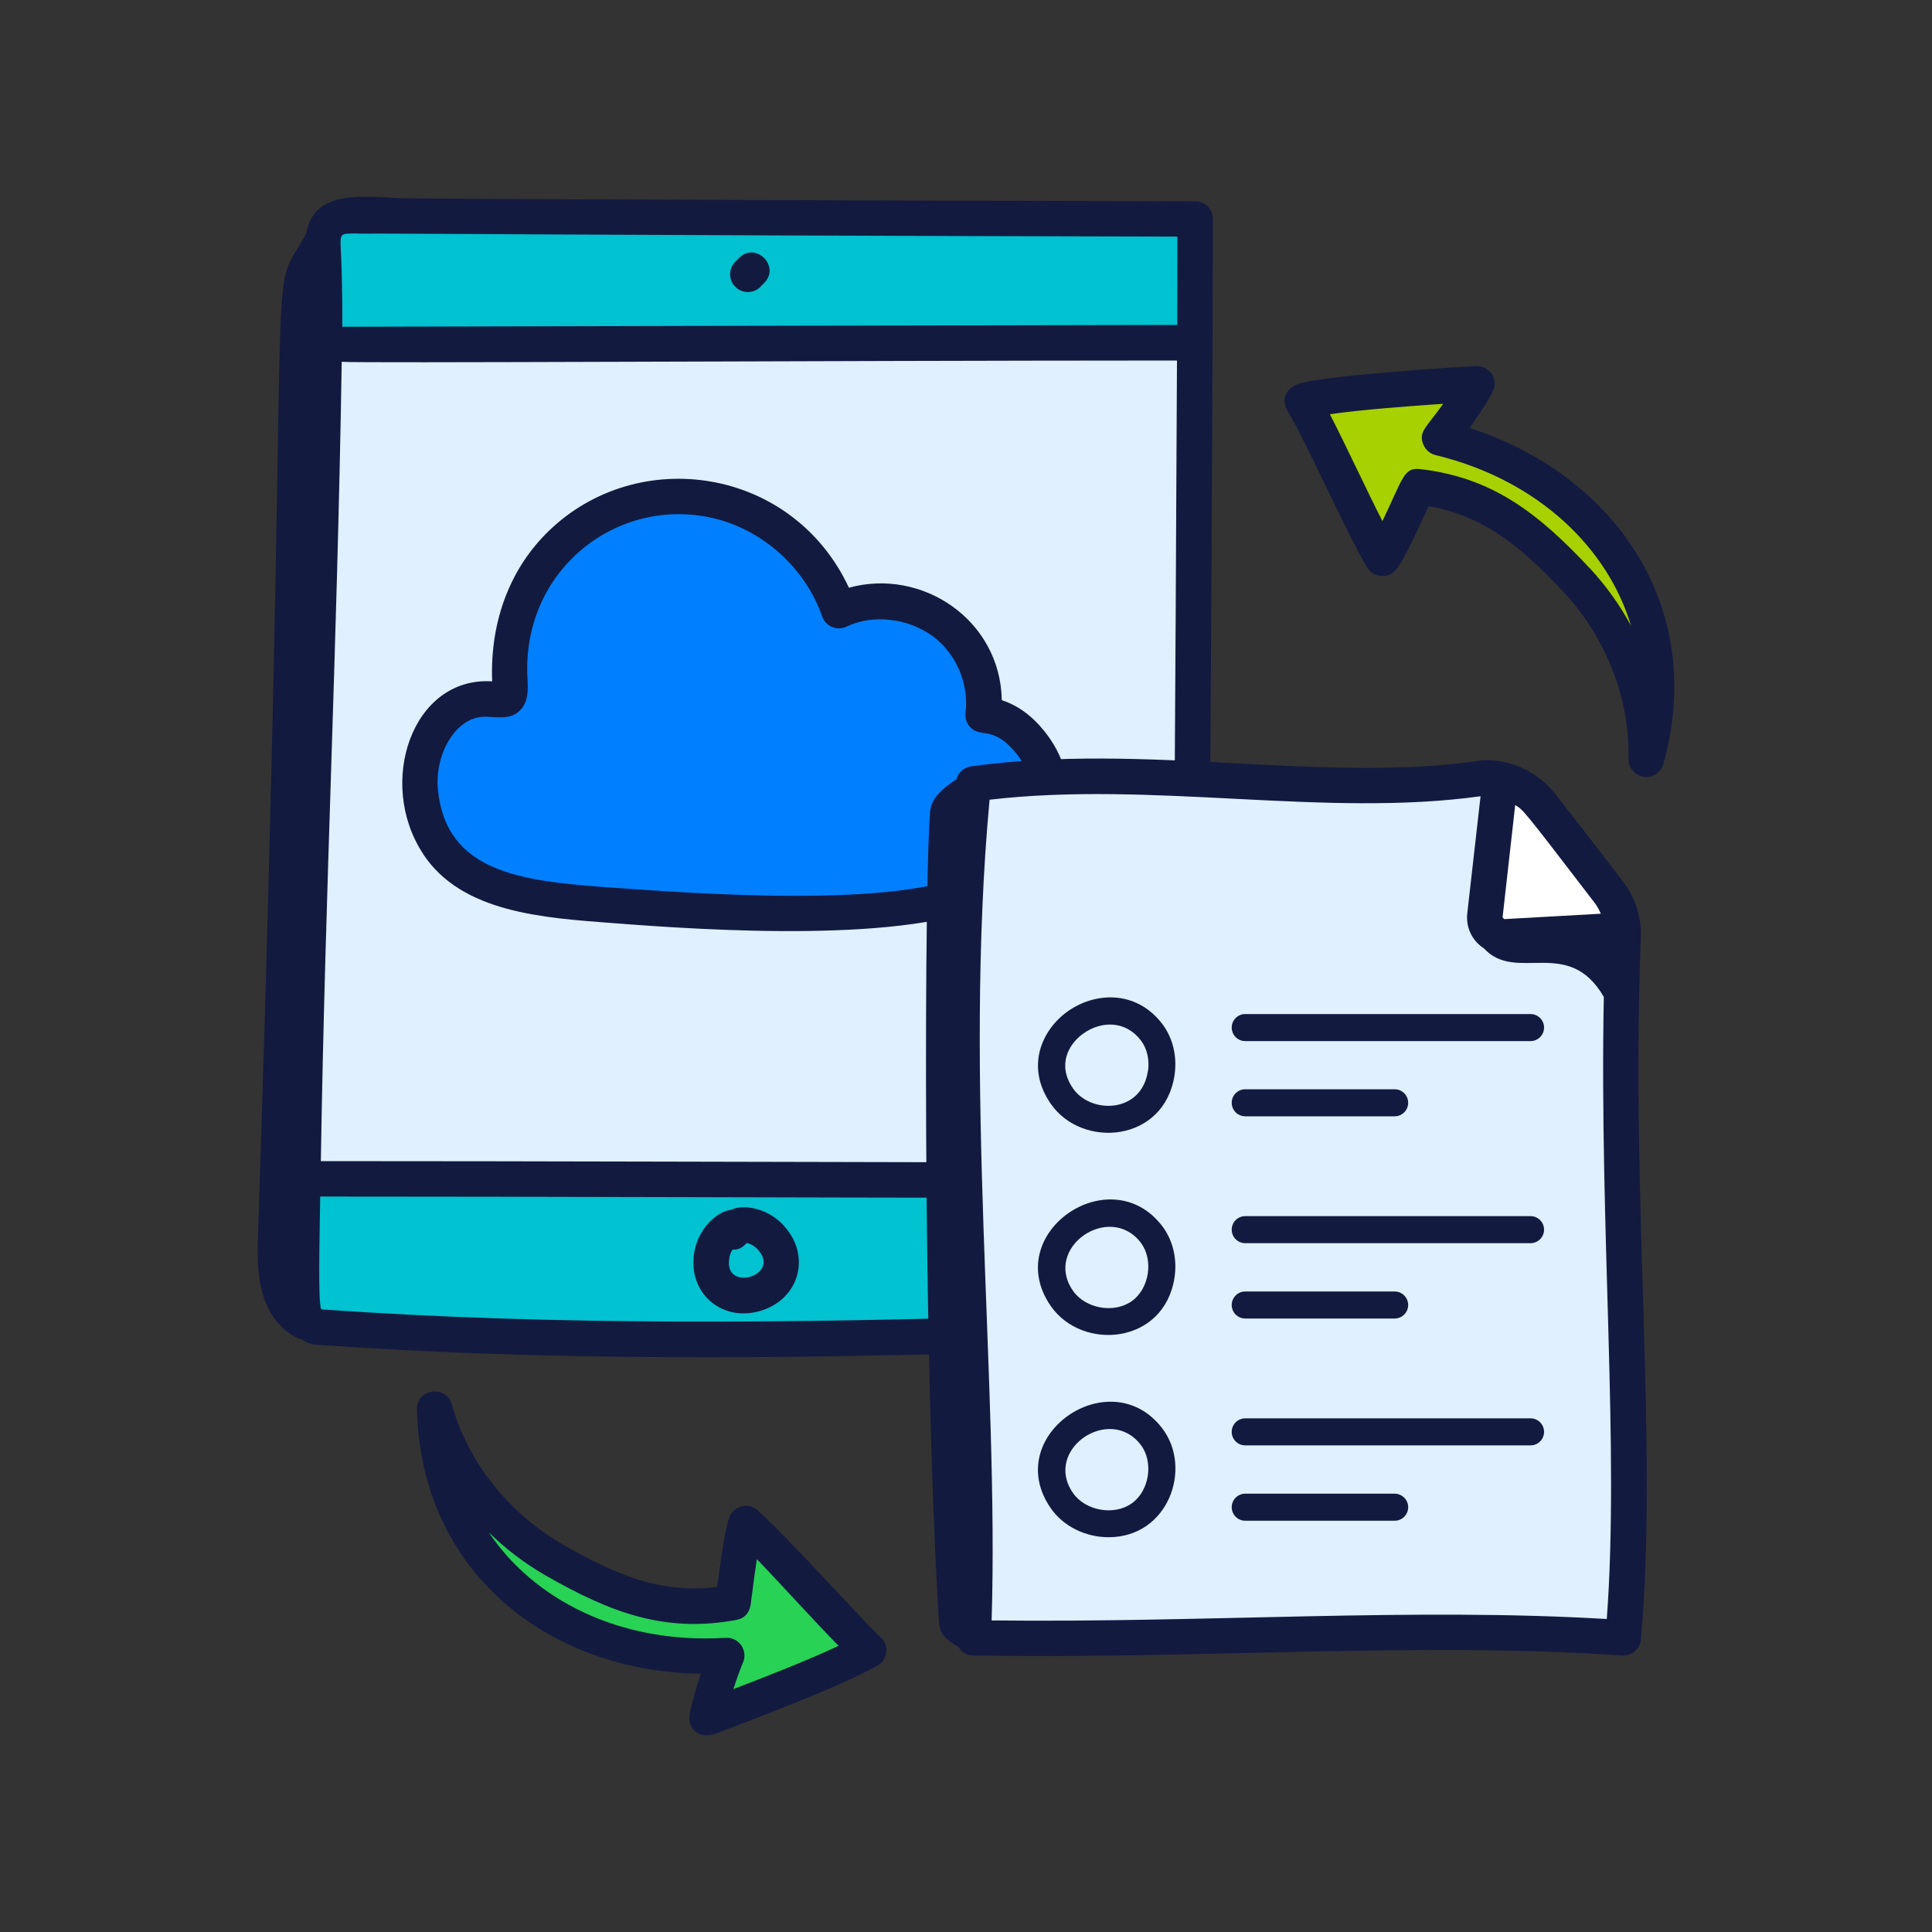 <svg xmlns="http://www.w3.org/2000/svg" id="Layer_1" data-name="Layer 1" viewBox="0 0 150 150"><rect x="0" y="0" width="150" height="150" fill="#333333" stroke="none"/><defs><style>      .cls-1 {        fill: #00c2d0;      }      .cls-2 {        fill: #0080ff;      }      .cls-3 {        fill: #fff;      }      .cls-4 {        fill: #a7d100;      }      .cls-5 {        fill: #e0f0ff;      }      .cls-6 {        fill: #131a40;      }      .cls-7 {        fill: #27d254;      }    </style></defs><g><path class="cls-4" d="m126.63,49.5c-.33,0-.64-.18-.81-.48-.85-1.57-1.89-3.02-3.1-4.31-3.83-4.1-7.27-6.77-12.58-7.38h-.23c-.18.1-.56.95-.94,1.78-.22.49-.48,1.06-.81,1.75-.15.32-.47.52-.82.52h-.01c-.34,0-.66-.19-.82-.5-.58-1.13-1.23-2.48-1.88-3.84-.76-1.58-1.53-3.17-2.2-4.45-.14-.26-.14-.58,0-.84.14-.26.39-.45.69-.49,2.57-.36,5.92-.62,8.87-.82.02,0,.04,0,.06,0,.33,0,.64.18.8.47.17.31.15.69-.05.98-.35.5-.65.88-.9,1.2-.64.82-.63.85-.57,1.06.05.15.18.27.33.3,7.9,1.92,13.83,7.11,15.84,13.88.13.45-.1.93-.53,1.11-.11.05-.23.07-.35.07Z"></path><path class="cls-6" d="m114.1,33.22c.69-.96,1.42-2.06,1.8-2.82.41-.83-.08-1.98-1.33-1.98-.18,0-11.38.67-13.64,1.35-1.19.36-1.44,1.32-1,2.07,1.55,2.57,4.58,9.49,6.22,12.22.49.82,1.63.89,2.24.17.44-.52,1.13-1.87,2.53-4.93,4.22.75,7.09,3.04,10.47,6.66,3.31,3.55,5.15,8.27,5.05,12.95-.02.76.59,1.41,1.38,1.41.61,0,1.15-.4,1.32-1,3.44-12.27-3.89-22.5-15.04-26.09Zm9.29,10.86c-3.97-4.25-7.55-7.02-13.14-7.66-1.27-.13-1.29.65-2.92,4.04-1.25-2.45-2.85-5.92-4.08-8.3,2.6-.37,6.06-.62,8.8-.81-1.32,1.86-1.89,2.13-1.58,3.07.15.45.52.8.98.91,8.08,1.96,13.41,7.31,15.18,13.25-.87-1.62-1.96-3.13-3.23-4.5Z"></path></g><g><path class="cls-7" d="m56.94,132.05c-.23,0-.46-.09-.63-.25-.26-.24-.35-.61-.24-.95.28-.86.59-1.69.78-2.14.08-.2,0-.35-.04-.43-.04-.06-.16-.21-.38-.21-.58.04-1.12.05-1.66.05-7.4,0-13.98-3.23-17.6-8.65-.26-.39-.18-.92.18-1.22.17-.14.38-.21.59-.21.23,0,.47.09.64.26,1.27,1.25,2.69,2.33,4.23,3.21,3.81,2.19,7.16,3.65,11.07,3.65,1.02,0,2.05-.1,3.13-.3.24-.05.36-.13.41-.71,0-.09.02-.18.04-.27.16-1.26.3-2.23.41-2.97.05-.35.29-.63.63-.74.09-.03.19-.04.28-.04.24,0,.48.1.66.28.86.89,1.88,1.98,2.9,3.09,1.2,1.29,2.42,2.61,3.44,3.64.21.21.3.51.25.8s-.24.54-.51.67c-2.31,1.08-5.32,2.27-8.24,3.39-.11.04-.22.06-.33.06Z"></path><path class="cls-6" d="m58.84,117.26c-.7-.63-1.82-.38-2.19.49-.27.63-.53,2.13-.97,5.46-4.26.53-7.67-.82-11.97-3.29-4.21-2.42-7.36-6.38-8.64-10.89-.44-1.53-2.74-1.21-2.7.41.32,12.7,10.3,20.36,22.05,20.51-.38,1.12-.75,2.39-.89,3.22-.15.94.68,1.98,2.18,1.38,2.08-.83,9.04-3.36,12.4-5.22.83-.46.95-1.6.25-2.23-1.14-1.02-7.16-7.71-9.54-9.85Zm-1.9,13.88c.27-.83.56-1.63.75-2.07.4-.94-.34-1.98-1.35-1.91-8.25.51-14.94-3.01-18.4-8.2,1.31,1.29,2.79,2.42,4.41,3.35,5.05,2.9,9.28,4.49,14.82,3.46,1.25-.23,1.11-1.53,1.18-1.71.16-1.28.3-2.26.41-3.01,1.87,1.93,4.46,4.82,6.35,6.73-2.38,1.12-5.6,2.38-8.17,3.36Z"></path></g><g><polygon class="cls-1" points="23.38 26.93 93.04 26.93 93.04 16.69 25.58 16.69 23.38 26.93"></polygon><polygon class="cls-1" points="23.38 102.99 56.06 104.12 93.04 102.02 93.04 91.4 23.38 91.4 23.38 102.99"></polygon><polygon class="cls-5" points="22.47 91.72 23.38 26.93 93.04 26.93 93.04 91.2 22.47 91.72"></polygon><path class="cls-6" d="m79.95,102.17c-17.81.54-36.61.79-55.01-.51-.26-.58-.13-5.21-.08-8.76,17.05,0,36.84.08,55.09.1v-2.75c-18.26-.03-37.9-.1-55.04-.1.34-21.33,1.26-39.33,1.62-62.06,1.23.12,35.67-.09,64.85-.1-.05,12.13-.15,28.14-.21,38.15h2.75c.09-13.19.24-35.38.24-49.15,0-.75-.61-1.43-1.49-1.35-.45-.04-1.8-.02-2.59-.02-1.58,0-57.58-.14-59.19-.24-3.34-.22-6.58-.43-7.12,2.77-3.27,5.88-1.05-4.34-3.73,77.49-.05,1.6-.1,3.23.34,4.77.44,1.54,1.45,3,2.95,3.57,0-.02,0-.04,0-.05.34.25.73.45,1.27.48,18.4,1.3,36.98,1.09,55.36.53v-2.76ZM27.84,18.14c3.31-.03,15.75.12,63.57.23,0,2.27,0,4.56-.01,6.86-4.82,0-64.6.13-64.82.14,0-2.71-.05-4.34-.09-5.33-.08-2.06-.26-1.9,1.35-1.91Z"></path><path class="cls-6" d="m59.03,22.27l.3-.3c.74-.74.41-1.71-.25-2.14-.49-.32-1.15-.35-1.69.19l-.3.3c-.54.54-.54,1.41,0,1.95s1.41.54,1.95,0Z"></path><path class="cls-6" d="m60.86,95.16c-1.33-1.45-3.24-1.66-4.1-1.23-.96.09-2.47,1.28-2.84,3.21-.6,3.13,2.01,5.52,5.07,4.65,3.07-.88,4.02-4.28,1.87-6.62Zm-4.24,2.49c.04-.2.12-.43.25-.63.67.04.92-.37,1.11-.51.34.06.65.28.86.51,1.87,2.04-2.73,3.37-2.21.63Z"></path></g><g id="_56" data-name="56"><path class="cls-2" d="m61.77,70.46c-5.05,0-10.12-.35-13.48-.58l-1.2-.08c-6.22-.48-13.25-1.01-13.99-8.4-.19-1.9.45-3.98,1.63-5.28.82-.91,1.83-1.39,2.91-1.39l.64.04c.2.01.39.03.57.03.43,0,.67-.08.88-.28.36-.36.36-.96.31-1.84-.19-3.69,1.05-7.14,3.49-9.72,2.38-2.51,5.73-3.95,9.17-3.95.98,0,1.97.12,2.94.34,4.12.98,7.68,4.2,9.07,8.21.07.21.27.31.43.31.07,0,.14-.02.21-.05.88-.43,1.92-.66,2.99-.66,1.65,0,3.28.52,4.58,1.45,2.11,1.52,3.3,4.27,2.97,6.84-.02.13.02.26.1.36.1.11.15.13.53.19.65.1,1.63.25,2.83,1.58,1.4,1.56,1.97,3.36,1.63,5.22-.4,2.21-2.11,4.29-4.56,5.56-2.73,1.41-7.52,2.1-14.65,2.1Z"></path><path class="cls-6" d="m32.86,66.32c3.01,4.55,9.33,4.94,14.72,5.35,7.25.56,23.28,1.63,29.69-1.68,5.31-2.75,7.75-8.88,3.45-13.65-.87-.97-1.88-1.64-2.94-1.98-.12-6.27-6.23-10.29-11.87-8.73-4.36-9.35-16.37-11.16-23.34-4.37-2.81,2.73-4.54,6.74-4.36,11.64-6.23-.39-8.99,7.91-5.35,13.41Zm4.78-10.68l.59.03c.75.05,1.52.1,2.14-.51.68-.67.63-1.67.58-2.54-.44-8.38,6.99-14.15,14.47-12.38,3.83.91,7.13,3.9,8.41,7.62.27.77,1.15,1.15,1.9.79,1.99-.97,4.72-.67,6.64.71,1.84,1.32,2.88,3.73,2.59,5.98-.05.39.07.78.32,1.07.79.92,1.7-.07,3.37,1.79,3.01,3.34,1.12,7.4-2.67,9.36-6.02,3.11-22.43,1.76-28.85,1.33-6.53-.5-12.49-1.09-13.13-7.58-.27-2.69,1.34-5.66,3.63-5.66Z"></path></g><g><polygon class="cls-5" points="75.1 60.62 75.53 127.5 125.98 126.81 125.98 73.86 115.35 60.62 75.1 60.62"></polygon><path class="cls-3" d="m116.66,60.62l-1.3,11.68h11.06s-3.54-6.13-5.18-8.12-4.57-3.56-4.57-3.56Z"></path><g id="_109" data-name="109"><path class="cls-6" d="m75.38,59.5c-.55.08-.97.48-1.12.99-.92.64-1.93,1.38-2.04,2.45-.44,4.3-.62,41.8.68,63.01.06,1.03.73,1.46,1.53,1.93.05.07.08.16.14.22.25.27.61.42.98.43,17.38.31,34.56-1.09,50.38,0,.76.06,1.4-.5,1.47-1.25,1.36-15.27-.82-33.69,0-54.71,0-1.51-.48-2.95-1.43-4.18-1.46-1.91-3.26-4.26-5.25-6.78-1.29-1.63-3.29-2.6-5.36-2.6-.09,0-.18,0-.27.02-12.25,1.85-26.04-1.41-39.71.47Zm49.38,66.2c-15.14-.9-30.97.3-47.77.11.57-18.6-2.2-41.59-.16-63.72,12.63-1.48,26.06,1.41,38.12-.27l-1.03,9.09c-.12,1.04.33,2.1,1.3,2.73,2.49,2.71,6.55-.99,9.3,3.76-.35,18.15,1.22,35.04.23,48.3Zm-.95-55.6c.2.26.35.55.48.84l-7.5.42s-.13-.14-.13-.14l.98-8.72c.67.45.38.04,6.17,7.6Z"></path><g><path class="cls-6" d="m96.68,80.83h22.15c.58,0,1.05-.47,1.05-1.05s-.47-1.05-1.05-1.05h-22.15c-.58,0-1.05.47-1.05,1.05s.47,1.05,1.05,1.05Z"></path><path class="cls-6" d="m96.68,86.67h11.6c.58,0,1.05-.47,1.05-1.05s-.47-1.05-1.05-1.05h-11.6c-.58,0-1.05.47-1.05,1.05s.47,1.05,1.05,1.05Z"></path><path class="cls-6" d="m82.83,78.57c-1.98,1.45-3.22,4.3-1.24,7.14,2.44,3.51,8.81,2.99,9.6-2.23.22-1.45-.13-2.9-.95-3.98-2.04-2.67-5.27-2.49-7.41-.93Zm6.29,4.6c-.5,3.29-4.42,3.33-5.8,1.35h0c-1.26-1.81-.38-3.42.75-4.25,1.42-1.03,3.32-1.05,4.51.51.48.63.68,1.5.55,2.39Z"></path><path class="cls-6" d="m96.68,96.52h22.15c.58,0,1.05-.47,1.05-1.05s-.47-1.05-1.05-1.05h-22.15c-.58,0-1.05.47-1.05,1.05s.47,1.05,1.05,1.05Z"></path><path class="cls-6" d="m96.68,102.37h11.6c.58,0,1.05-.47,1.05-1.05s-.47-1.05-1.05-1.05h-11.6c-.58,0-1.05.47-1.05,1.05s.47,1.05,1.05,1.05Z"></path><path class="cls-6" d="m81.59,101.41c2.44,3.51,8.81,2.98,9.6-2.23.22-1.45-.13-2.9-.95-3.98-4.04-5.3-12.57.57-8.65,6.21Zm6.28-.39c-1.38.98-3.6.58-4.56-.8-2.35-3.37,2.85-6.9,5.26-3.74,1.01,1.33.67,3.57-.7,4.54Z"></path><path class="cls-6" d="m96.68,112.22h22.15c.58,0,1.05-.47,1.05-1.05s-.47-1.05-1.05-1.05h-22.15c-.58,0-1.05.47-1.05,1.05s.47,1.05,1.05,1.05Z"></path><path class="cls-6" d="m108.28,115.97h-11.6c-.58,0-1.05.47-1.05,1.05s.47,1.05,1.05,1.05h11.6c.58,0,1.05-.47,1.05-1.05s-.47-1.05-1.05-1.05Z"></path><path class="cls-6" d="m81.59,117.11c.99,1.42,2.72,2.24,4.48,2.24,4.65,0,6.53-5.36,4.17-8.45-4.03-5.29-12.57.57-8.65,6.21Zm6.28-.39c-1.37.98-3.6.58-4.56-.8-2.35-3.37,2.85-6.9,5.26-3.74,1.01,1.33.67,3.57-.7,4.54Z"></path></g></g></g></svg>